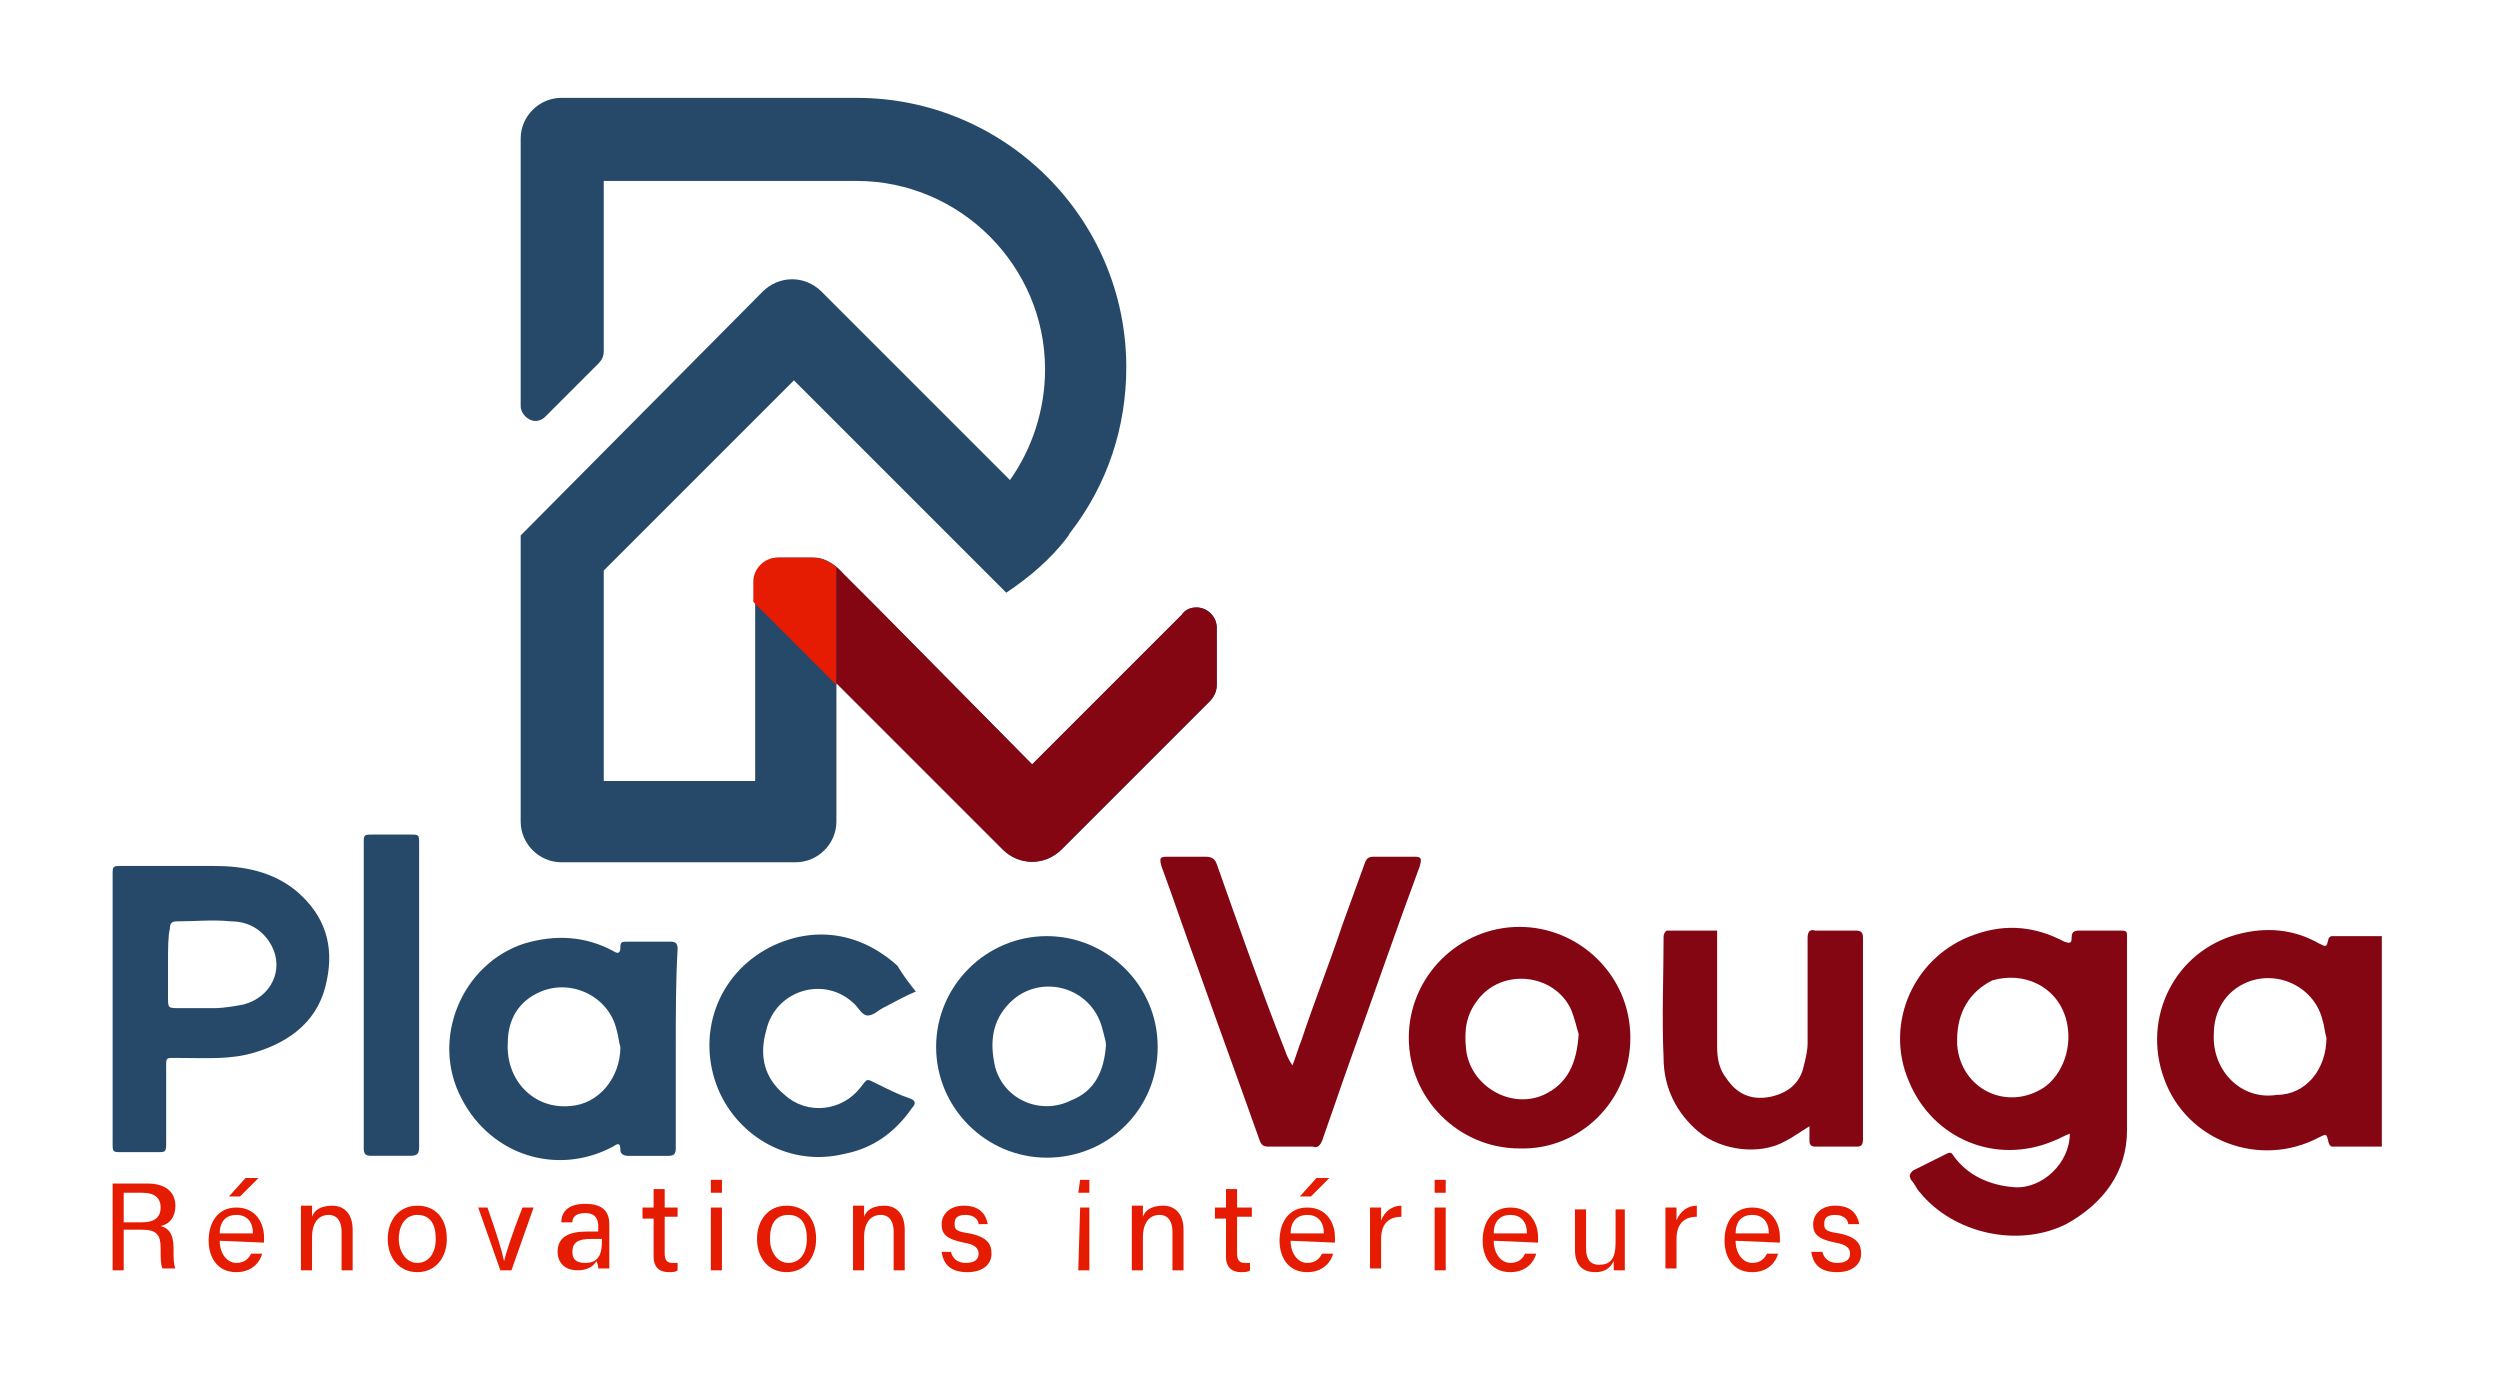 <svg xmlns="http://www.w3.org/2000/svg" xmlns:xlink="http://www.w3.org/1999/xlink" id="Calque_1" x="0px" y="0px" viewBox="0 0 135.4 74.8" style="enable-background:new 0 0 135.4 74.8;" xml:space="preserve"><style type="text/css">	.st0{fill:#840613;}	.st1{fill:#264969;}	.st2{fill:#E51B02;}</style><g>	<path class="st0" d="M112.1,61.4c-0.3,0.1-0.6,0.3-0.9,0.4c-3.1,1.3-6.5-0.1-7.8-3.2c-1.4-3.2,0.3-6.9,3.6-8   c1.7-0.6,3.3-0.4,4.8,0.4c0.3,0.1,0.4,0.1,0.4-0.2s0.1-0.4,0.4-0.4c0.8,0,1.5,0,2.3,0c0.3,0,0.3,0.1,0.3,0.3c0,3.5,0,7,0,10.5   c0,2.3-1.3,4-3.3,5.1c-2.6,1.3-6.1,0.5-7.9-1.7c-0.2-0.2-0.3-0.5-0.5-0.7c-0.1-0.2-0.1-0.3,0.1-0.5c0.6-0.3,1.2-0.6,1.8-0.9   c0.2-0.1,0.3-0.1,0.4,0.1c0.8,1.1,2,1.6,3.3,1.7C110.6,64.4,112.1,63,112.1,61.4z M106,56.3c0,0.1,0,0.2,0,0.3   c0.2,2.4,2.7,3.6,4.7,2.3c1-0.7,1.6-2.2,1.2-3.7c-0.5-1.8-2.3-2.6-4-2.1C106.7,53.7,106,54.8,106,56.3z"></path>	<path class="st1" d="M6.1,54.7c0-2.4,0-4.9,0-7.3c0-0.5,0-0.5,0.5-0.5c1.7,0,3.3,0,5,0c1.6,0,3.2,0.3,4.5,1.4   c1.5,1.3,2,2.9,1.6,4.8c-0.4,2.1-1.9,3.3-3.9,3.9c-1.3,0.4-2.6,0.3-4,0.3C8.9,57.3,9,57.2,9,58c0,1.3,0,2.7,0,4   c0,0.4-0.1,0.4-0.4,0.4c-0.7,0-1.3,0-2,0c-0.5,0-0.5,0-0.5-0.5C6.1,59.6,6.1,57.2,6.1,54.7z M9.1,52.1c0,0.6,0,1.2,0,1.9   c0,0.6,0,0.6,0.6,0.6s1.3,0,1.9,0c0.5,0,1.1-0.1,1.6-0.2c1.5-0.4,2.2-1.9,1.5-3.2c-0.5-0.9-1.3-1.3-2.2-1.3c-1-0.1-1.9,0-2.9,0   c-0.3,0-0.4,0.1-0.4,0.4C9.1,50.7,9.1,51.4,9.1,52.1z"></path>	<path class="st0" d="M129,62.1c-0.9,0-1.8,0-2.7,0c-0.1,0-0.2-0.2-0.2-0.3c-0.1-0.4-0.1-0.4-0.5-0.2c-3.2,1.7-7.2,0.2-8.4-3.2   c-1.2-3.3,0.6-6.9,4-7.8c1.5-0.4,3-0.3,4.4,0.5c0.4,0.2,0.4,0.2,0.5-0.2c0-0.1,0.1-0.2,0.2-0.2c0.9,0,1.8,0,2.7,0   C129,54.3,129,58.2,129,62.1z M126,56.2c-0.1-0.3-0.1-0.6-0.2-0.9c-0.4-1.8-2.4-2.8-4.1-2.1c-1.2,0.5-1.8,1.6-1.8,2.8   c-0.1,2,1.5,3.6,3.4,3.3C124.9,59.3,126,57.9,126,56.2z"></path>	<path class="st1" d="M36.6,56.8c0,1.8,0,3.6,0,5.4c0,0.3-0.1,0.4-0.4,0.4c-0.7,0-1.5,0-2.2,0c-0.2,0-0.4-0.1-0.4-0.3   c0-0.4-0.1-0.4-0.4-0.2c-3,1.6-6.6,0.5-8.2-2.6c-1.7-3.2,0-7.3,3.4-8.4c1.7-0.5,3.3-0.4,4.8,0.4c0.3,0.2,0.4,0.1,0.4-0.2   S33.7,51,34,51c0.8,0,1.5,0,2.3,0c0.3,0,0.4,0.1,0.4,0.4C36.6,53.1,36.6,54.9,36.6,56.8z M33.6,56.7c-0.1-0.3-0.1-0.6-0.2-0.9   C33,54,31,53,29.3,53.7c-1.2,0.5-1.8,1.5-1.8,2.8c-0.1,2,1.4,3.6,3.4,3.4C32.4,59.8,33.6,58.4,33.6,56.7z"></path>	<path class="st0" d="M70,57.7c0.2-0.5,0.3-0.9,0.5-1.4c0.7-2.1,1.5-4.1,2.2-6.2c0.4-1.1,0.8-2.2,1.2-3.3c0.1-0.3,0.2-0.4,0.5-0.4   c0.7,0,1.5,0,2.2,0c0.4,0,0.4,0.1,0.3,0.5c-1.3,3.5-2.5,7-3.8,10.6c-0.5,1.4-1,2.9-1.5,4.3c-0.1,0.2-0.2,0.4-0.5,0.3   c-0.8,0-1.6,0-2.4,0c-0.3,0-0.4-0.1-0.5-0.4c-1.1-3.1-2.2-6.1-3.3-9.2c-0.7-1.9-1.3-3.7-2-5.6c-0.1-0.4-0.1-0.5,0.3-0.5   c0.7,0,1.4,0,2.1,0c0.3,0,0.5,0.1,0.6,0.4c1.2,3.4,2.4,6.8,3.7,10.1C69.7,57.2,69.8,57.4,70,57.7C69.9,57.7,69.9,57.7,70,57.7z"></path>	<path class="st1" d="M56.7,62.7c-3.3,0-6-2.7-6-6s2.7-6,6-6c3.2,0,6,2.6,6,6C62.7,60.1,60,62.7,56.7,62.7z M59.9,56.6   c0-0.2-0.1-0.5-0.2-0.9c-0.6-2.3-3.4-3-5-1.4c-1,1-1.1,2.2-0.8,3.5c0.5,1.8,2.5,2.6,4.1,1.8C59.3,59.1,59.8,58,59.9,56.6z"></path>	<path class="st0" d="M82.3,62.2c-3.3,0-6-2.7-6-6s2.7-6,6-6c3.2,0,6,2.6,6,6C88.3,59.7,85.5,62.3,82.3,62.2z M85.5,56   c-0.1-0.3-0.2-0.8-0.4-1.3c-0.9-2-3.8-2.3-5.1-0.5c-0.6,0.8-0.7,1.6-0.6,2.6c0.2,2,2.4,3.3,4.2,2.5C84.9,58.7,85.4,57.6,85.5,56z"></path>	<path class="st0" d="M93,50.4c0,0.2,0,0.3,0,0.5c0,1.9,0,3.9,0,5.8c0,0.6,0.1,1.2,0.5,1.7c0.6,0.9,1.4,1.2,2.4,1   c0.9-0.2,1.6-0.7,1.8-1.7c0.1-0.4,0.2-0.8,0.2-1.2c0-1.9,0-3.8,0-5.7c0-0.3,0.1-0.5,0.4-0.4c0.7,0,1.5,0,2.2,0   c0.3,0,0.4,0.1,0.4,0.4c0,3.6,0,7.3,0,10.9c0,0.3-0.1,0.4-0.3,0.4c-0.8,0-1.6,0-2.3,0c-0.2,0-0.3-0.1-0.3-0.3s0-0.5,0-0.8   c-0.5,0.3-0.9,0.6-1.3,0.8c-1.4,0.8-3.5,0.5-4.7-0.5s-1.9-2.4-1.9-4c-0.1-2.2,0-4.4,0-6.6c0-0.1,0.1-0.3,0.2-0.3   C91.1,50.4,92.1,50.4,93,50.4z"></path>	<path class="st1" d="M49.6,53.7c-0.7,0.3-1.2,0.6-1.8,0.9C47.6,54.7,47.3,55,47,55s-0.5-0.4-0.7-0.6c-1.6-1.6-4.3-0.8-4.8,1.4   c-0.4,1.4-0.1,2.6,1,3.5c1.2,1.1,3.1,0.9,4.1-0.4c0.4-0.5,0.3-0.5,0.9-0.2c0.6,0.3,1.2,0.6,1.8,0.8c0.3,0.1,0.3,0.3,0.1,0.5   c-0.9,1.3-2.1,2.2-3.7,2.5c-2.9,0.7-5.7-0.9-6.8-3.5c-1.2-2.9-0.1-6.2,2.8-7.7c2.4-1.2,4.9-0.8,6.9,1   C48.9,52.8,49.2,53.2,49.6,53.7z"></path>	<path class="st1" d="M22.7,53.9c0,2.7,0,5.5,0,8.2c0,0.4-0.1,0.5-0.5,0.5c-0.7,0-1.4,0-2.1,0c-0.3,0-0.4-0.1-0.4-0.4   c0-1.9,0-3.7,0-5.6c0-3.6,0-7.2,0-10.9c0-0.5,0-0.5,0.5-0.5c0.7,0,1.3,0,2,0c0.5,0,0.5,0,0.5,0.5C22.7,48.4,22.7,51.2,22.7,53.9z"></path></g><path class="st1" d="M64.8,32.9c-0.3,0-0.6,0.1-0.8,0.4l-8.1,8.1L47.6,33l-1.9-1.9c0,0-0.7-0.9-1.6-0.9h-1.9c-0.7,0-1.3,0.6-1.3,1.3  v0.8c0,0.1,0,0.1,0,0.2v9.8h-8.2V30.9L43,20.6l8.3,8.3l3.2,3.2c1.2-0.8,2.4-1.8,3.3-3c0.1-0.1,0.1-0.2,0.2-0.3c2-2.6,3-5.7,3-8.9  c0-8.1-6.6-14.6-14.6-14.6h-16c-1.2,0-2.2,1-2.2,2.2V22c0,0.4,0.4,0.8,0.8,0.8c0.2,0,0.4-0.1,0.5-0.2l2.9-2.9l0,0  c0.2-0.2,0.3-0.4,0.3-0.7l0,0V9.8h13.7c5.6,0,10.2,4.6,10.2,10.2c0,2.2-0.7,4.3-1.9,6L44.5,15.8c-0.9-0.9-2.3-0.9-3.2,0L28.2,29  v15.5c0,1.2,1,2.2,2.2,2.2h12.7c1.2,0,2.2-1,2.2-2.2V37l9,9c0.9,0.9,2.3,0.9,3.2,0l8-8c0.2-0.2,0.4-0.5,0.4-0.9l0,0V34  C65.9,33.4,65.4,32.9,64.8,32.9z"></path><path class="st2" d="M45.3,30.7c-0.3-0.2-0.7-0.5-1.3-0.5h-1.9c-0.7,0-1.3,0.6-1.3,1.3v0.8c0,0.1,0,0.1,0,0.2v0.1l4.5,4.5V30.7z"></path><g>	<g>		<g>			<path class="st0" d="M45.3,30.7V37l0,0l9,9c0.9,0.9,2.3,0.9,3.2,0l8-8c0.2-0.2,0.4-0.5,0.4-0.9l0,0V34c0-0.6-0.5-1.1-1.1-1.1     c-0.3,0-0.6,0.1-0.8,0.4l-8.1,8.1L47.6,33l-1.9-1.9"></path>		</g>	</g></g><g>	<g>		<path class="st2" d="M6.7,66.7v2.1H6.1v-4.7H8c1,0,1.5,0.5,1.5,1.2c0,0.6-0.3,1-0.8,1.1c0.4,0.1,0.7,0.4,0.7,1.2v0.2    c0,0.3,0,0.7,0.1,0.9H8.8c-0.1-0.2-0.1-0.6-0.1-1v-0.1c0-0.7-0.2-1-1-1h-1V66.7z M6.7,66.2h1c0.7,0,1-0.3,1-0.8s-0.3-0.8-1-0.8h-1    V66.2z"></path>		<path class="st2" d="M11.9,67.2c0,0.7,0.4,1.2,0.9,1.2s0.7-0.3,0.8-0.5h0.6c-0.1,0.4-0.5,1-1.4,1c-1.1,0-1.5-0.9-1.5-1.7    c0-1,0.5-1.8,1.5-1.8c1.1,0,1.5,0.9,1.5,1.6c0,0.1,0,0.2,0,0.3L11.9,67.2L11.9,67.2z M13.7,66.8c0-0.6-0.3-1-0.9-1    c-0.6,0-0.9,0.4-0.9,1H13.7z M14,63.8l-1,1h-0.6l0.9-1C13.3,63.8,14,63.8,14,63.8z"></path>		<path class="st2" d="M16.3,66.2c0-0.3,0-0.6,0-0.9h0.6c0,0.1,0,0.5,0,0.6c0.1-0.3,0.4-0.6,1.1-0.6c0.6,0,1.1,0.4,1.1,1.3v2.2h-0.6    v-2.1c0-0.5-0.2-0.9-0.7-0.9c-0.6,0-0.9,0.5-0.9,1.2v1.8h-0.6V66.2z"></path>		<path class="st2" d="M24.2,67.1c0,1-0.6,1.8-1.6,1.8S21,68.1,21,67.1s0.6-1.8,1.6-1.8C23.6,65.3,24.2,66,24.2,67.1z M21.6,67.1    c0,0.7,0.4,1.3,1,1.3s1-0.5,1-1.3s-0.3-1.3-1-1.3C22,65.8,21.6,66.3,21.6,67.1z"></path>		<path class="st2" d="M26.4,65.4c0.5,1.4,0.8,2.4,0.9,2.9l0,0c0.1-0.4,0.4-1.4,1-2.9h0.6l-1.2,3.4h-0.6l-1.2-3.4H26.4z"></path>		<path class="st2" d="M33,68c0,0.3,0,0.6,0,0.7h-0.6c0-0.1,0-0.2-0.1-0.4c-0.1,0.2-0.4,0.5-1,0.5c-0.8,0-1.1-0.5-1.1-1    c0-0.8,0.6-1.1,1.6-1.1c0.2,0,0.5,0,0.6,0v-0.3c0-0.3-0.1-0.7-0.7-0.7c-0.6,0-0.7,0.3-0.7,0.5h-0.6c0-0.5,0.3-1,1.3-1    c0.8,0,1.3,0.3,1.3,1.1V68z M32.5,67.1c-0.1,0-0.4,0-0.5,0c-0.7,0-1,0.2-1,0.7c0,0.4,0.2,0.6,0.7,0.6c0.8,0,0.9-0.6,0.9-1.2v-0.1    H32.5z"></path>		<path class="st2" d="M34.8,65.4h0.6v-1H36v1h0.7v0.5H36v2c0,0.3,0.1,0.5,0.4,0.5c0.1,0,0.2,0,0.3,0v0.4c-0.1,0.1-0.3,0.1-0.5,0.1    c-0.5,0-0.8-0.3-0.8-0.8V66h-0.6C34.8,66,34.8,65.4,34.8,65.4z"></path>		<path class="st2" d="M38.5,63.9h0.6v0.7h-0.6V63.9z M38.5,65.4h0.6v3.4h-0.6V65.4z"></path>		<path class="st2" d="M44.2,67.1c0,1-0.6,1.8-1.6,1.8S41,68.1,41,67.1s0.6-1.8,1.6-1.8C43.6,65.3,44.2,66,44.2,67.1z M41.7,67.1    c0,0.7,0.4,1.3,1,1.3s1-0.5,1-1.3s-0.3-1.3-1-1.3C42,65.8,41.7,66.3,41.7,67.1z"></path>		<path class="st2" d="M46.2,66.2c0-0.3,0-0.6,0-0.9h0.6c0,0.1,0,0.5,0,0.6c0.1-0.3,0.4-0.6,1.1-0.6c0.6,0,1.1,0.4,1.1,1.3v2.2h-0.6    v-2.1c0-0.5-0.2-0.9-0.7-0.9c-0.6,0-0.9,0.5-0.9,1.2v1.8h-0.6C46.2,68.8,46.2,66.2,46.2,66.2z"></path>		<path class="st2" d="M51.5,67.8c0.1,0.4,0.4,0.6,0.8,0.6c0.5,0,0.7-0.2,0.7-0.5s-0.2-0.5-0.8-0.6c-1-0.2-1.2-0.5-1.2-1    s0.4-1,1.2-1c0.9,0,1.2,0.5,1.3,1H53c0-0.2-0.2-0.5-0.7-0.5s-0.6,0.2-0.6,0.5s0.1,0.4,0.8,0.5c1,0.2,1.2,0.6,1.2,1.1    c0,0.6-0.5,1-1.3,1c-0.9,0-1.3-0.4-1.4-1.1H51.5z"></path>		<path class="st2" d="M58.5,63.9H59v0.7h-0.6L58.5,63.9L58.5,63.9z M58.5,65.4H59v3.4h-0.6L58.5,65.4L58.5,65.4z"></path>		<path class="st2" d="M61.3,66.2c0-0.3,0-0.6,0-0.9h0.6c0,0.1,0,0.5,0,0.6c0.1-0.3,0.4-0.6,1.1-0.6c0.6,0,1.1,0.4,1.1,1.3v2.2h-0.6    v-2.1c0-0.5-0.2-0.9-0.7-0.9c-0.6,0-0.9,0.5-0.9,1.2v1.8h-0.6V66.2z"></path>		<path class="st2" d="M65.8,65.4h0.6v-1H67v1h0.8v0.5H67v2c0,0.3,0.1,0.5,0.4,0.5c0.1,0,0.2,0,0.3,0v0.4c-0.1,0.1-0.3,0.1-0.5,0.1    c-0.5,0-0.8-0.3-0.8-0.8V66h-0.6V65.4z"></path>		<path class="st2" d="M69.9,67.2c0,0.7,0.4,1.2,0.9,1.2s0.7-0.3,0.8-0.5h0.6c-0.1,0.4-0.5,1-1.4,1c-1.1,0-1.5-0.9-1.5-1.7    c0-1,0.5-1.8,1.5-1.8c1.1,0,1.5,0.9,1.5,1.6c0,0.1,0,0.2,0,0.3L69.9,67.2L69.9,67.2z M71.7,66.8c0-0.6-0.3-1-0.9-1s-0.9,0.4-0.9,1    H71.7z M72,63.8l-1,1h-0.6l0.9-1C71.3,63.8,72,63.8,72,63.8z"></path>		<path class="st2" d="M74.2,66.3c0-0.5,0-0.7,0-0.9h0.6c0,0.1,0,0.4,0,0.7c0.2-0.5,0.6-0.8,1.1-0.8v0.6c-0.7,0-1.1,0.4-1.1,1.2v1.6    h-0.6V66.3z"></path>		<path class="st2" d="M77.7,63.9h0.6v0.7h-0.6V63.9z M77.7,65.4h0.6v3.4h-0.6V65.4z"></path>		<path class="st2" d="M80.9,67.2c0,0.7,0.4,1.2,0.9,1.2s0.7-0.3,0.8-0.5h0.6c-0.1,0.4-0.5,1-1.4,1c-1.1,0-1.5-0.9-1.5-1.7    c0-1,0.5-1.8,1.5-1.8c1.1,0,1.5,0.9,1.5,1.6c0,0.1,0,0.2,0,0.3L80.9,67.2L80.9,67.2z M82.7,66.8c0-0.6-0.3-1-0.9-1s-0.9,0.4-0.9,1    H82.7z"></path>		<path class="st2" d="M88,67.8c0,0.3,0,0.8,0,1h-0.6c0-0.1,0-0.3,0-0.5c-0.2,0.4-0.5,0.6-1,0.6c-0.6,0-1.1-0.3-1.1-1.2v-2.2h0.6    v2.1c0,0.4,0.1,0.9,0.7,0.9s0.9-0.3,0.9-1.2v-1.8H88V67.8z"></path>		<path class="st2" d="M90.2,66.3c0-0.5,0-0.7,0-0.9h0.6c0,0.1,0,0.4,0,0.7c0.2-0.5,0.6-0.8,1.1-0.8v0.6c-0.7,0-1.1,0.4-1.1,1.2v1.6    h-0.6V66.3z"></path>		<path class="st2" d="M94,67.2c0,0.7,0.4,1.2,0.9,1.2s0.7-0.3,0.8-0.5h0.6c-0.1,0.4-0.5,1-1.4,1c-1.1,0-1.5-0.9-1.5-1.7    c0-1,0.5-1.8,1.5-1.8c1.1,0,1.5,0.9,1.5,1.6c0,0.1,0,0.2,0,0.3L94,67.2L94,67.2z M95.8,66.8c0-0.6-0.3-1-0.9-1s-0.9,0.4-0.9,1    H95.8z"></path>		<path class="st2" d="M98.7,67.8c0.1,0.4,0.4,0.6,0.8,0.6c0.5,0,0.7-0.2,0.7-0.5s-0.2-0.5-0.8-0.6c-1-0.2-1.2-0.5-1.2-1    s0.4-1,1.2-1c0.9,0,1.2,0.5,1.3,1h-0.6c0-0.2-0.2-0.5-0.7-0.5s-0.6,0.2-0.6,0.5s0.1,0.4,0.8,0.5c1,0.2,1.2,0.6,1.2,1.1    c0,0.6-0.5,1-1.3,1c-0.9,0-1.3-0.4-1.4-1.1H98.7z"></path>	</g></g></svg>